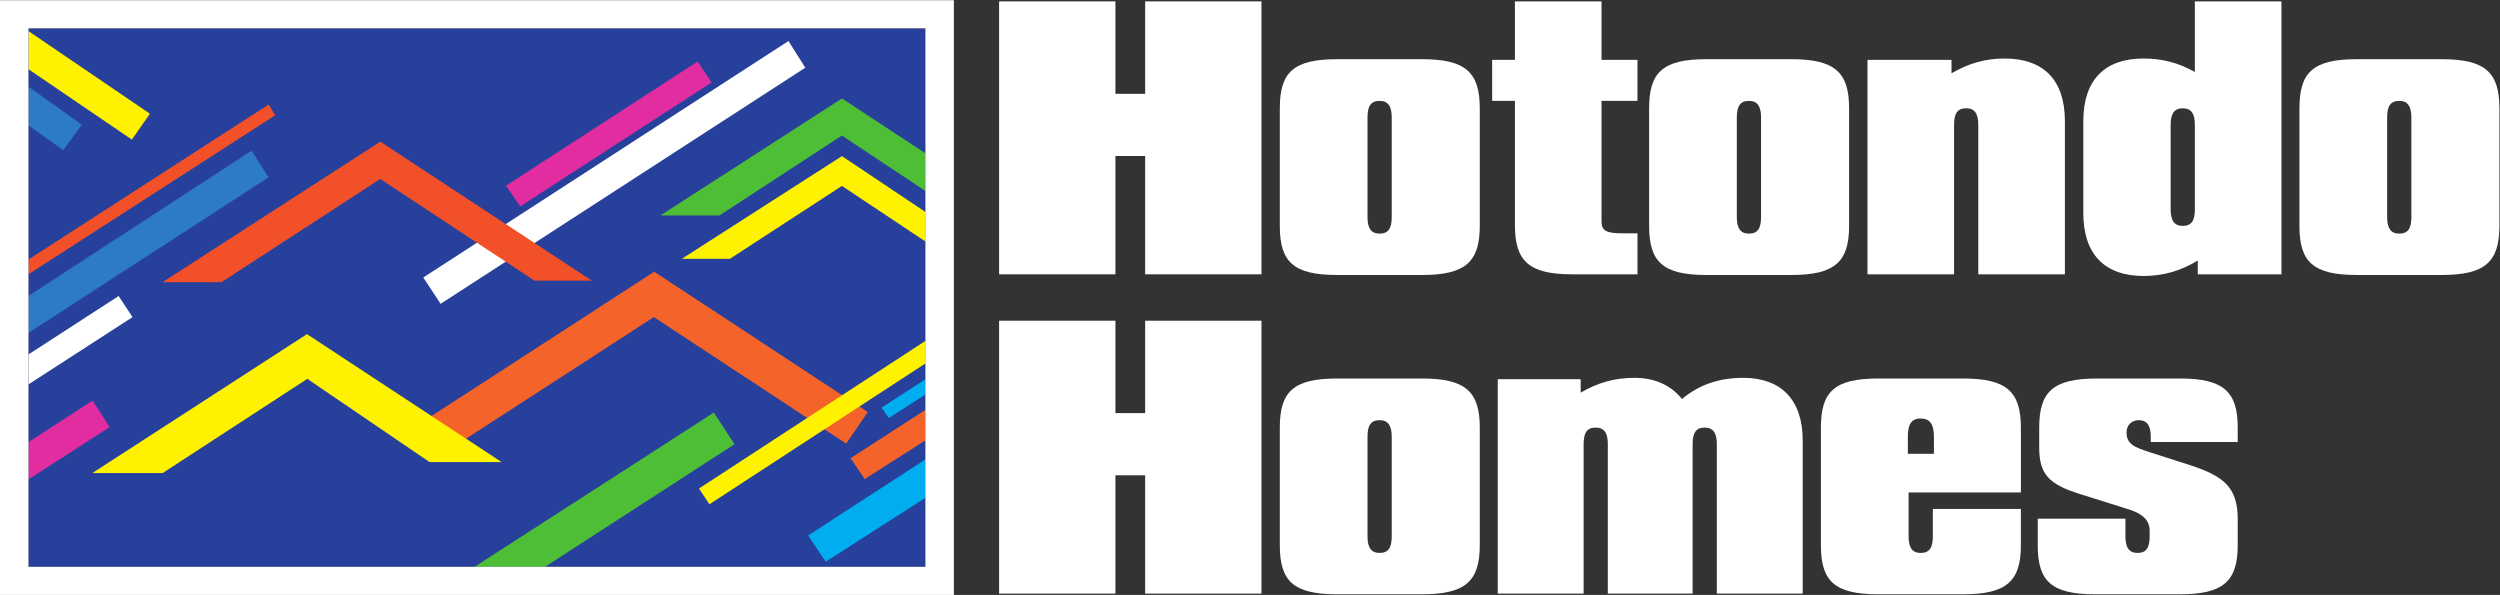 <?xml version="1.0" encoding="UTF-8" standalone="no"?>
<svg
   xmlns:dc="http://purl.org/dc/elements/1.1/"
   xmlns:cc="http://creativecommons.org/ns#"
   xmlns:rdf="http://www.w3.org/1999/02/22-rdf-syntax-ns#"
   xmlns:svg="http://www.w3.org/2000/svg"
   xmlns="http://www.w3.org/2000/svg"
   xmlns:sodipodi="http://sodipodi.sourceforge.net/DTD/sodipodi-0.dtd"
   xmlns:inkscape="http://www.inkscape.org/namespaces/inkscape"
   version="1.1"
   id="svg2"
   xml:space="preserve"
   width="366.72"
   height="87.267"
   viewBox="0 0 366.72 87.267"
   sodipodi:docname="HotondoHomesLogoLandscape_White.eps"><rect x="0" y="0" width="366.72" height="87.267" fill="#333333" stroke="none"/><defs
     id="defs6" /><sodipodi:namedview
     pagecolor="#ffffff"
     bordercolor="#666666"
     borderopacity="1"
     objecttolerance="10"
     gridtolerance="10"
     guidetolerance="10"
     inkscape:pageopacity="0"
     inkscape:pageshadow="2"
     inkscape:window-width="640"
     inkscape:window-height="480"
     id="namedview4" /><g
     id="g10"
     inkscape:groupmode="layer"
     inkscape:label="ink_ext_XXXXXX"
     transform="matrix(1.333,0,0,-1.333,0,87.267)"><g
       id="g12"
       transform="scale(0.1)"><path
         d="m 1099.46,653.137 h 128 V 551.418 h 32.72 v 101.719 h 127.98 V 352.805 h -127.98 v 130.191 h -32.72 V 352.805 h -128 v 300.332"
         style="fill:#ffffff;fill-opacity:1;fill-rule:nonzero;stroke:none"
         id="path14" /><path
         d="m 1471.34,589.523 h 93.67 c 47.67,0 63.39,-14.433 63.39,-54.003 V 406.074 c 0,-39.582 -15.72,-54.004 -63.39,-54.004 h -93.67 c -48.07,0 -62.99,14.422 -62.99,54.004 V 535.52 c 0,39.57 14.92,54.003 62.99,54.003 z m 33.52,-173.828 c 0,-12.218 4.02,-18.125 13.3,-18.125 9.69,0 13.34,5.907 13.34,18.125 v 109.832 c 0,12.207 -4.03,18.125 -13.34,18.125 -9.69,0 -13.3,-5.918 -13.3,-18.125 V 415.695"
         style="fill:#ffffff;fill-opacity:1;fill-rule:nonzero;stroke:none"
         id="path16" /><path
         d="m 1642.03,543.652 v 45.118 h 25.04 v 64.367 h 95.3 V 588.77 h 39.56 v -45.118 h -39.56 V 410.508 c 0,-9.988 6.07,-12.578 22.63,-12.578 h 16.93 v -45.125 h -71.87 c -48.06,0 -62.99,14.804 -62.99,54.375 v 136.472 h -25.04"
         style="fill:#ffffff;fill-opacity:1;fill-rule:nonzero;stroke:none"
         id="path18" /><path
         d="m 1877.75,589.523 h 93.68 c 47.66,0 63.39,-14.433 63.39,-54.003 V 406.074 c 0,-39.582 -15.73,-54.004 -63.39,-54.004 h -93.68 c -48.06,0 -62.99,14.422 -62.99,54.004 V 535.52 c 0,39.57 14.93,54.003 62.99,54.003 z m 33.51,-173.828 c 0,-12.218 4.04,-18.125 13.33,-18.125 9.68,0 13.33,5.907 13.33,18.125 v 109.832 c 0,12.207 -4.05,18.125 -13.33,18.125 -9.68,0 -13.33,-5.918 -13.33,-18.125 V 415.695"
         style="fill:#ffffff;fill-opacity:1;fill-rule:nonzero;stroke:none"
         id="path20" /><path
         d="m 2055.05,588.77 h 92.46 v -14.793 c 18.97,11.093 37.13,16.277 58.53,16.277 42.42,0 66.24,-23.301 66.24,-68.789 v -168.66 h -95.31 v 164.59 c 0,12.207 -4.02,18.125 -13.31,18.125 -9.69,0 -13.34,-5.918 -13.34,-18.125 v -164.59 h -95.27 V 588.77"
         style="fill:#ffffff;fill-opacity:1;fill-rule:nonzero;stroke:none"
         id="path22" /><path
         d="m 2510.59,352.805 h -92.08 v 15.164 c -18.95,-11.453 -37.95,-17 -59.74,-17 -42.39,0 -66.21,23.66 -66.21,69.148 v 101.348 c 0,45.488 23.82,68.789 66.21,68.789 20.59,0 37.95,-4.441 56.52,-14.793 v 77.676 h 95.3 z m -95.3,164.59 c 0,12.207 -4.03,18.125 -13.3,18.125 -9.3,0 -13.33,-5.918 -13.33,-18.125 v -93.204 c 0,-12.207 4.03,-18.117 13.33,-18.117 9.69,0 13.3,5.91 13.3,18.117 v 93.204"
         style="fill:#ffffff;fill-opacity:1;fill-rule:nonzero;stroke:none"
         id="path24" /><path
         d="m 2593.39,589.523 h 93.66 c 47.65,0 63.39,-14.433 63.39,-54.003 V 406.074 c 0,-39.582 -15.74,-54.004 -63.39,-54.004 h -93.66 c -48.06,0 -63.01,14.422 -63.01,54.004 V 535.52 c 0,39.57 14.95,54.003 63.01,54.003 z m 33.51,-173.828 c 0,-12.218 4.01,-18.125 13.32,-18.125 9.71,0 13.32,5.907 13.32,18.125 v 109.832 c 0,12.207 -4.06,18.125 -13.32,18.125 -9.69,0 -13.32,-5.918 -13.32,-18.125 V 415.695"
         style="fill:#ffffff;fill-opacity:1;fill-rule:nonzero;stroke:none"
         id="path26" /><path
         d="m 1099.46,301.746 h 128 V 200.051 h 32.72 v 101.695 h 127.98 V 1.438 H 1260.18 V 131.633 h -32.72 V 1.438 h -128 V 301.746"
         style="fill:#ffffff;fill-opacity:1;fill-rule:nonzero;stroke:none"
         id="path28" /><path
         d="m 1471.34,238.137 h 93.67 c 47.67,0 63.39,-14.414 63.39,-53.996 V 54.688 c 0,-39.57 -15.72,-53.984 -63.39,-53.984 h -93.67 c -48.07,0 -62.99,14.414 -62.99,53.984 V 184.141 c 0,39.582 14.92,53.996 62.99,53.996 z m 33.52,-173.813 c 0,-12.215 4.02,-18.125 13.3,-18.125 9.69,0 13.34,5.91 13.34,18.125 V 174.16 c 0,12.207 -4.03,18.125 -13.34,18.125 -9.69,0 -13.3,-5.918 -13.3,-18.125 V 64.324"
         style="fill:#ffffff;fill-opacity:1;fill-rule:nonzero;stroke:none"
         id="path30" /><path
         d="m 1648.2,237.395 h 91.24 v -14.786 c 18.99,11.09 37.56,16.27 58.96,16.27 22.21,0 39.98,-7.766 52.5,-23.305 18.97,15.91 41.18,23.305 67.43,23.305 41.2,0 65.42,-23.652 65.42,-68.781 V 1.438 h -94.49 V 166.027 c 0,12.207 -4.05,18.114 -13.33,18.114 -9.67,0 -13.31,-5.907 -13.31,-18.114 V 1.438 H 1769.3 V 166.027 c 0,12.207 -4.01,18.114 -13.3,18.114 -9.7,0 -13.32,-5.907 -13.32,-18.114 V 1.438 H 1648.2 V 237.395"
         style="fill:#ffffff;fill-opacity:1;fill-rule:nonzero;stroke:none"
         id="path32" /><path
         d="m 2160.45,0.703 h -93.68 c -48.03,0 -62.99,14.414 -62.99,53.984 V 184.141 c 0,39.582 14.96,53.996 62.99,53.996 h 93.68 c 47.65,0 63.4,-14.414 63.4,-53.996 V 112.766 H 2100.29 V 64.324 c 0,-12.215 4.05,-18.125 13.34,-18.125 9.68,0 13.33,5.91 13.33,18.125 v 30.324 h 96.89 V 54.688 c 0,-39.57 -15.75,-53.984 -63.4,-53.984 z M 2099.47,155.293 h 28.69 v 18.867 c 0,13.684 -4.46,19.961 -14.53,19.961 -10.52,0 -14.16,-6.672 -14.16,-19.961 v -18.867"
         style="fill:#ffffff;fill-opacity:1;fill-rule:nonzero;stroke:none"
         id="path34" /><path
         d="m 2399.07,0.703 h -93.68 c -48.05,0 -63,14.414 -63,53.984 v 29.219 h 96.51 V 64.324 c 0,-12.215 4.05,-18.125 13.33,-18.125 9.7,0 13.32,5.91 13.32,18.125 v 6.274 c 0,11.082 -7.25,18.496 -22.21,23.289 l -55.32,17.394 c -32.7,10.352 -44,21.082 -44,50.664 v 22.196 c 0,39.582 15.34,53.996 63.4,53.996 h 91.65 c 47.66,0 63.39,-14.414 63.39,-53.996 v -15.899 h -95.7 v 5.918 c 0,12.207 -4.04,18.125 -13.32,18.125 -7.68,0 -13.33,-5.555 -13.33,-13.332 0,-12.926 8.08,-16.265 26.25,-22.176 l 41.61,-13.32 c 39.54,-12.578 54.49,-25.144 54.49,-60.281 V 54.688 c 0,-39.57 -15.73,-53.984 -63.39,-53.984"
         style="fill:#ffffff;fill-opacity:1;fill-rule:nonzero;stroke:none"
         id="path36" /><path
         d="M 31.391,30.906 H 1018.51 V 623.313 H 31.391 V 30.906"
         style="fill:#27409b;fill-opacity:1;fill-rule:nonzero;stroke:none"
         id="path38" /><path
         d="M 719.945,355.645 460.23,187.449 l 23.055,-34.707 236.188,152.981 211.703,-139.231 23.762,34.75 -234.993,154.403"
         style="fill:#f3632a;fill-opacity:1;fill-rule:nonzero;stroke:none"
         id="path40" /><path
         d="M 337.777,286.973 101.578,134.074 h 77.36 l 159.23,103.699 134.535,-91.589 h 79.266 L 337.777,286.973"
         style="fill:#fff200;fill-opacity:1;fill-rule:nonzero;stroke:none"
         id="path42" /><path
         d="m 465.816,349.324 19.047,-28.992 401.309,259.844 -18.516,29.355 -401.84,-260.207"
         style="fill:#ffffff;fill-opacity:1;fill-rule:nonzero;stroke:none"
         id="path44" /><path
         d="M 650.98,346.008 418.508,498.809 178.863,344.113 h 64.766 L 418.43,457.703 588.156,345.828 h 62.735 l 0.089,0.18"
         style="fill:#f15029;fill-opacity:1;fill-rule:nonzero;stroke:none"
         id="path46" /><path
         d="M 556.742,450.254 572.57,427.59 782.941,563.879 767.734,587.043 556.742,450.254"
         style="fill:#e12da0;fill-opacity:1;fill-rule:nonzero;stroke:none"
         id="path48" /><path
         d="M 145.121,501.047 164.973,529.531 31.391,620.41 V 578.43 L 145.121,501.047"
         style="fill:#fff200;fill-opacity:1;fill-rule:nonzero;stroke:none"
         id="path50" /><path
         d="m 69.574,489.387 20.43,28.086 -58.613,41.765 v -42.597 l 38.184,-27.254"
         style="fill:#2d7ac8;fill-opacity:1;fill-rule:nonzero;stroke:none"
         id="path52" /><path
         d="M 295.523,459.523 276.898,488.848 31.391,329.082 V 288.379 L 295.523,459.523"
         style="fill:#2d7ac8;fill-opacity:1;fill-rule:nonzero;stroke:none"
         id="path54" /><path
         d="m 302.941,527.852 -7.312,11.789 -264.238,-170.5 V 352.91 L 302.941,527.852"
         style="fill:#f15029;fill-opacity:1;fill-rule:nonzero;stroke:none"
         id="path56" /><path
         d="M 145.82,305.695 130.566,328.898 31.391,264.68 V 231.699 L 145.82,305.695"
         style="fill:#ffffff;fill-opacity:1;fill-rule:nonzero;stroke:none"
         id="path58" /><path
         d="M 120.66,184.648 101.91,213.84 31.391,168.164 v -40.957 l 89.269,57.441"
         style="fill:#e12da0;fill-opacity:1;fill-rule:nonzero;stroke:none"
         id="path60" /><path
         d="M 808.258,165.813 785.504,200.684 522.184,30.906 h 77.527 L 808.258,165.813"
         style="fill:#4fbe37;fill-opacity:1;fill-rule:nonzero;stroke:none"
         id="path62" /><path
         d="m 926.484,482.883 -175.746,-112.735 0.2,-0.293 h 52.246 l 123.3,80.204 92.026,-61.219 v 32.48 l -92.026,61.563"
         style="fill:#fff200;fill-opacity:1;fill-rule:nonzero;stroke:none"
         id="path64" /><path
         d="M 926.484,546.301 726.77,417.578 h 64.914 l 134.8,87.91 92.026,-61.113 v 41.516 l -92.026,60.41"
         style="fill:#4fbe37;fill-opacity:1;fill-rule:nonzero;stroke:none"
         id="path66" /><path
         d="m 769.145,117.07 11.55,-17.324 237.815,155.051 v 24.844 L 769.145,117.07"
         style="fill:#fff200;fill-opacity:1;fill-rule:nonzero;stroke:none"
         id="path68" /><path
         d="m 970.141,206.047 7.941,-11.391 40.428,25.981 v 16.797 l -48.369,-31.387"
         style="fill:#00adef;fill-opacity:1;fill-rule:nonzero;stroke:none"
         id="path70" /><path
         d="m 936.035,150.461 15.418,-23.039 67.057,42.734 v 33.614 l -82.475,-53.309"
         style="fill:#f3632a;fill-opacity:1;fill-rule:nonzero;stroke:none"
         id="path72" /><path
         d="m 889.27,65.422 19.406,-28.898 109.834,70.489 v 42.207 L 889.27,65.422"
         style="fill:#00adef;fill-opacity:1;fill-rule:nonzero;stroke:none"
         id="path74" /><path
         d="M 1049.68,0 H 0 V 654.453 H 1049.68 Z M 31.324,623.516 c 0,-53.368 0,-539.219 0,-592.578 57.109,0 929.899,0 987.026,0 0,53.359 0,539.211 0,592.578 -57.127,0 -929.916,0 -987.026,0"
         style="fill:#ffffff;fill-opacity:1;fill-rule:nonzero;stroke:none"
         id="path76" /></g></g></svg>
